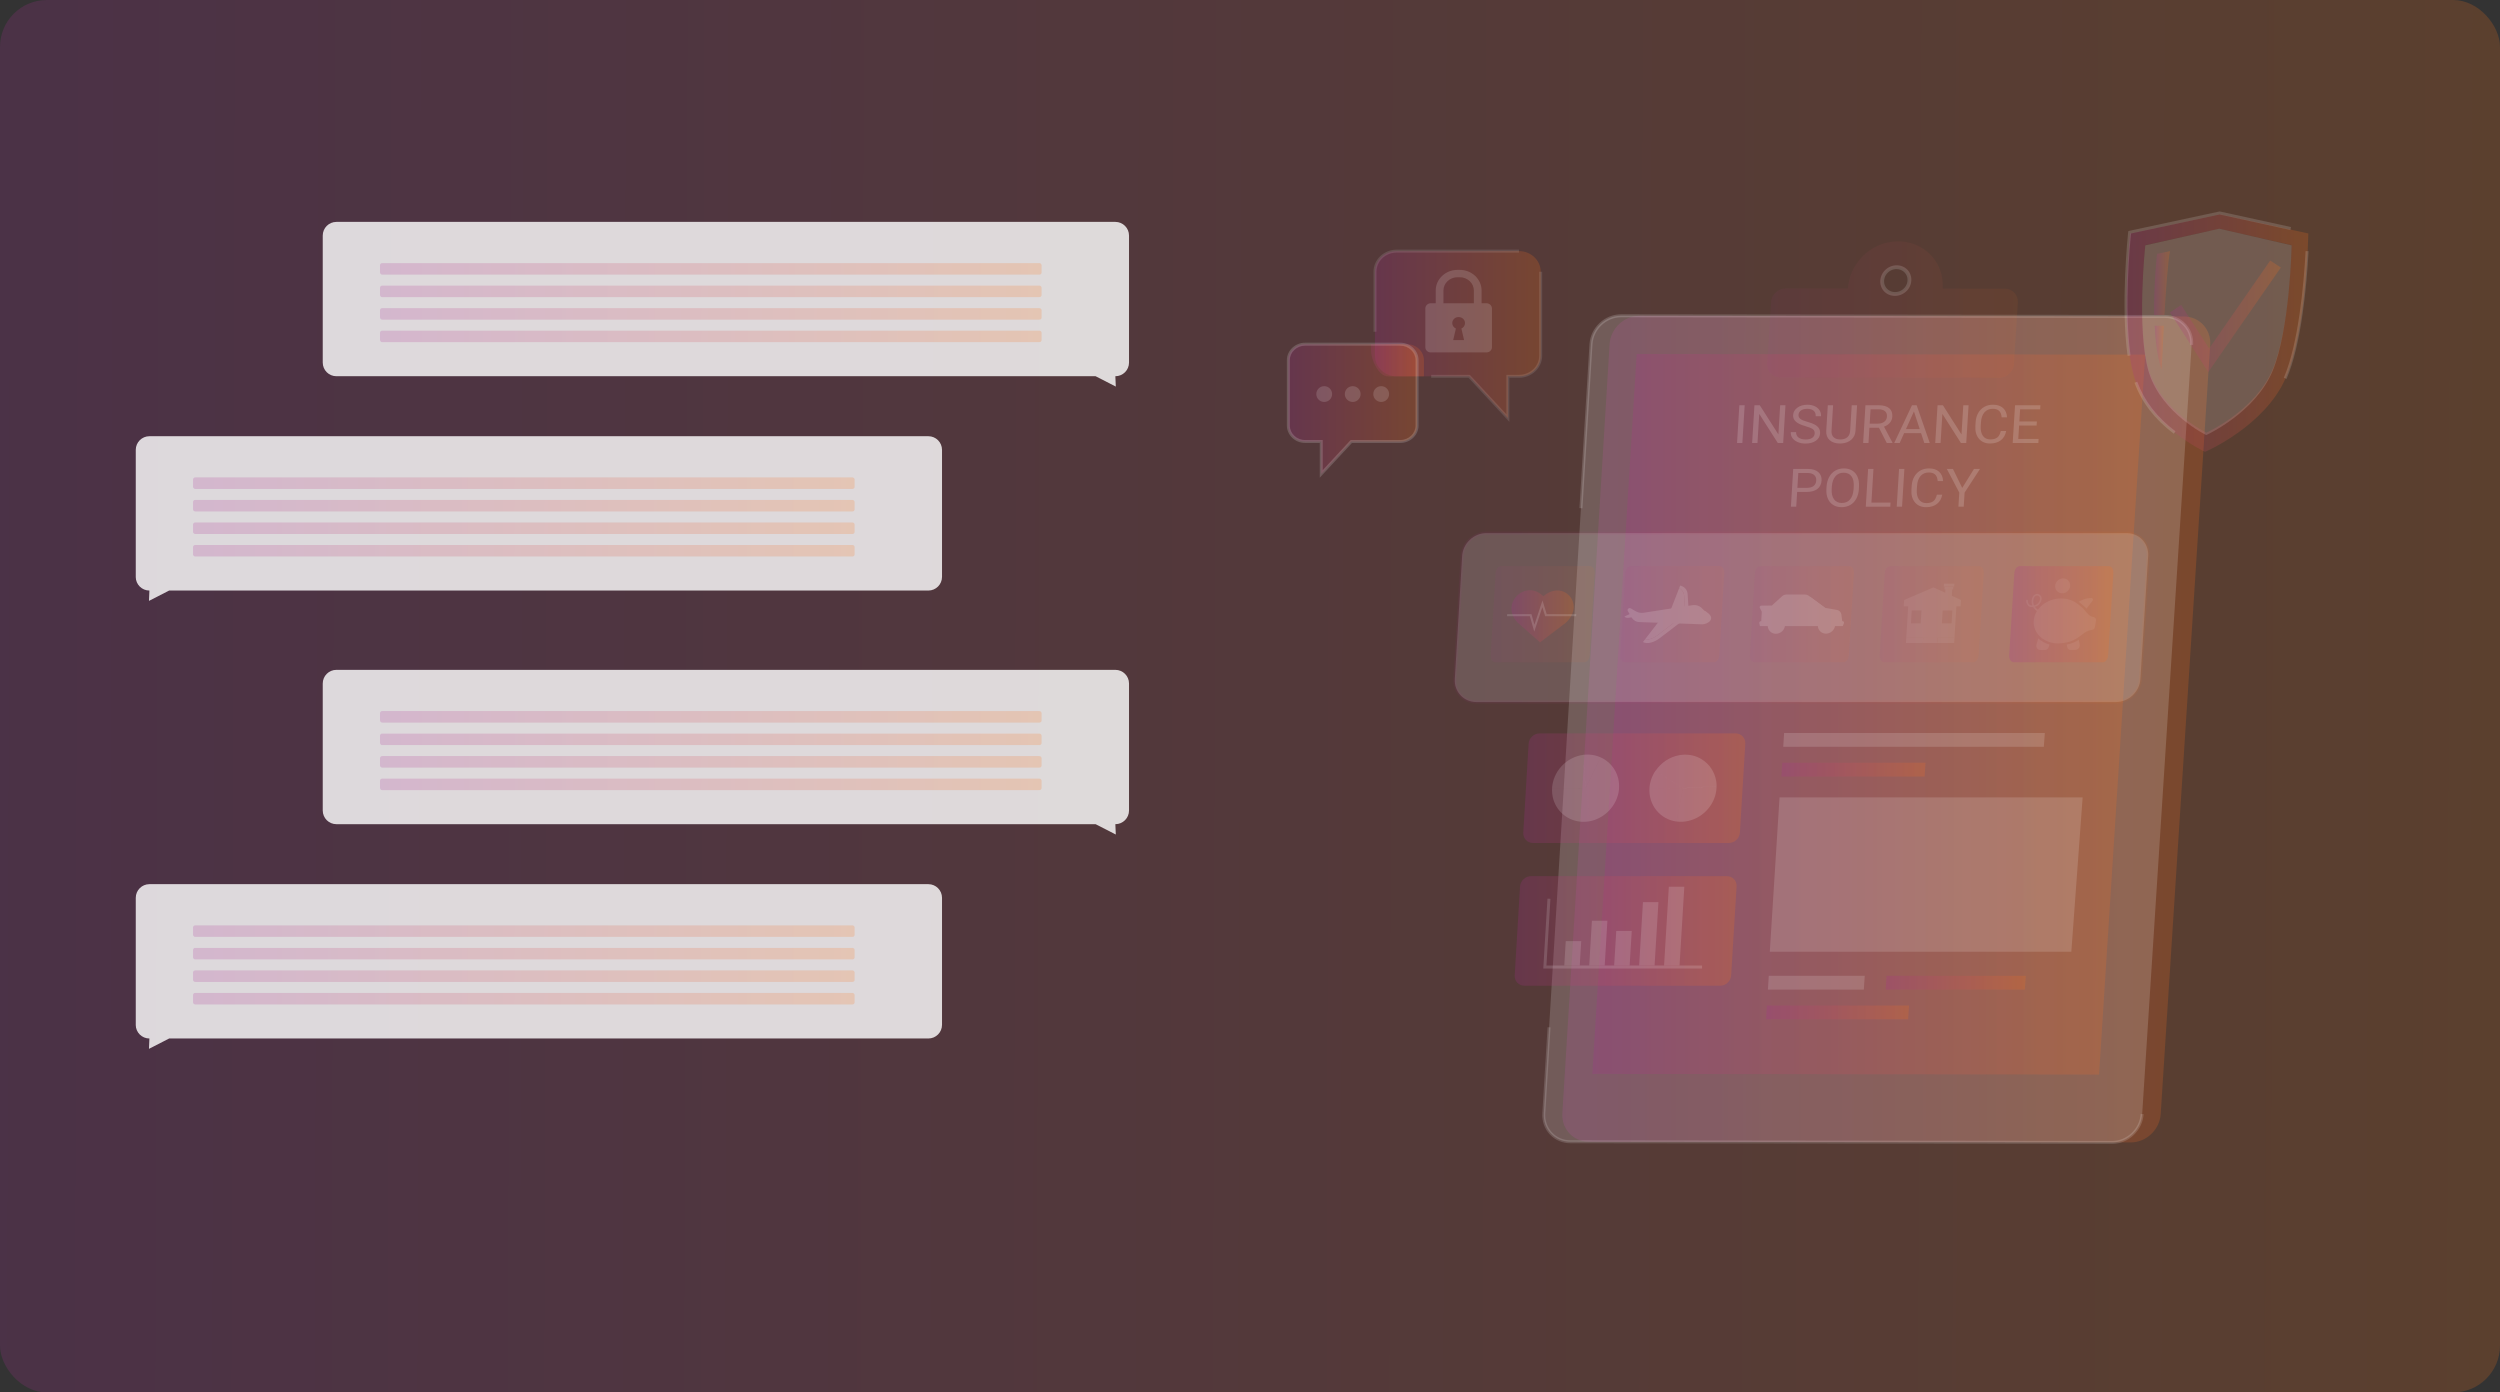 <svg xmlns="http://www.w3.org/2000/svg" xmlns:xlink="http://www.w3.org/1999/xlink" id="Layer_2" data-name="Layer 2" viewBox="0 0 1075.4 598.98"><rect x="0" y="0" width="1075.4" height="598.98" fill="#333333" stroke="none"/><defs><style>      .cls-1 {        opacity: .11;      }      .cls-2 {        fill: url(#linear-gradient);      }      .cls-2, .cls-3, .cls-4, .cls-5, .cls-6, .cls-7, .cls-8, .cls-9, .cls-10, .cls-11, .cls-12, .cls-13, .cls-14, .cls-15, .cls-16, .cls-17, .cls-18, .cls-19 {        fill-opacity: .2;      }      .cls-20 {        fill: url(#linear-gradient-25);      }      .cls-21, .cls-22, .cls-23 {        opacity: .07;      }      .cls-3 {        fill: url(#linear-gradient-3);      }      .cls-24 {        fill: url(#linear-gradient-37);      }      .cls-4 {        fill: url(#linear-gradient-5);      }      .cls-5 {        fill: url(#linear-gradient-11);      }      .cls-25, .cls-26, .cls-27, .cls-28 {        fill: #fff;      }      .cls-29 {        fill: url(#linear-gradient-39);      }      .cls-29, .cls-30, .cls-31, .cls-32, .cls-33, .cls-34 {        opacity: .21;      }      .cls-35, .cls-26 {        opacity: .17;      }      .cls-6 {        fill: url(#linear-gradient-8);      }      .cls-36 {        fill: url(#linear-gradient-26);      }      .cls-7 {        fill: url(#linear-gradient-9);      }      .cls-8 {        fill: url(#linear-gradient-10);      }      .cls-37 {        fill: url(#linear-gradient-35);      }      .cls-9 {        fill: url(#linear-gradient-13);      }      .cls-38 {        fill: url(#linear-gradient-34);      }      .cls-39 {        fill: url(#linear-gradient-22);      }      .cls-40 {        fill: url(#linear-gradient-24);      }      .cls-10 {        fill: url(#linear-gradient-4);      }      .cls-41 {        fill: url(#linear-gradient-33);      }      .cls-42, .cls-27 {        opacity: .15;      }      .cls-31 {        fill: url(#linear-gradient-28);      }      .cls-22 {        fill: url(#linear-gradient-31);      }      .cls-23 {        fill: url(#linear-gradient-30);      }      .cls-11 {        fill: url(#linear-gradient-12);      }      .cls-43 {        fill: url(#linear-gradient-20);      }      .cls-12 {        fill: url(#linear-gradient-14);      }      .cls-32 {        fill: url(#linear-gradient-27);      }      .cls-13 {        fill: url(#linear-gradient-15);      }      .cls-28 {        opacity: .81;      }      .cls-14 {        fill: url(#linear-gradient-7);      }      .cls-15 {        fill: url(#linear-gradient-2);      }      .cls-44 {        fill: url(#linear-gradient-36);      }      .cls-45 {        fill: url(#linear-gradient-21);      }      .cls-16 {        fill: url(#linear-gradient-17);      }      .cls-17 {        fill: url(#linear-gradient-16);      }      .cls-46 {        fill: url(#linear-gradient-32);      }      .cls-47 {        fill: url(#linear-gradient-23);      }      .cls-33 {        fill: url(#linear-gradient-38);      }      .cls-34 {        fill: url(#linear-gradient-29);      }      .cls-18 {        fill: url(#linear-gradient-19);      }      .cls-48 {        fill: url(#linear-gradient-18);      }      .cls-19 {        fill: url(#linear-gradient-6);      }    </style><linearGradient id="linear-gradient" x1="-.67" y1="298.19" x2="1076.08" y2="300.79" gradientUnits="userSpaceOnUse"><stop offset="0" stop-color="#aa2b94"></stop><stop offset="1" stop-color="#fa721a"></stop></linearGradient><linearGradient id="linear-gradient-2" x1="163.47" y1="115.31" x2="448.05" y2="116" xlink:href="#linear-gradient"></linearGradient><linearGradient id="linear-gradient-3" x1="163.47" y1="124.99" x2="448.05" y2="125.68" xlink:href="#linear-gradient"></linearGradient><linearGradient id="linear-gradient-4" x1="163.47" y1="134.68" x2="448.05" y2="135.37" xlink:href="#linear-gradient"></linearGradient><linearGradient id="linear-gradient-5" x1="163.47" y1="144.37" x2="448.05" y2="145.05" xlink:href="#linear-gradient"></linearGradient><linearGradient id="linear-gradient-6" x1="83.03" y1="207.5" x2="367.62" y2="208.19" xlink:href="#linear-gradient"></linearGradient><linearGradient id="linear-gradient-7" x1="83.03" y1="217.18" x2="367.62" y2="217.87" xlink:href="#linear-gradient"></linearGradient><linearGradient id="linear-gradient-8" x1="83.03" y1="226.87" x2="367.62" y2="227.56" xlink:href="#linear-gradient"></linearGradient><linearGradient id="linear-gradient-9" x1="83.03" y1="236.56" x2="367.62" y2="237.25" xlink:href="#linear-gradient"></linearGradient><linearGradient id="linear-gradient-10" x1="163.47" y1="308" x2="448.05" y2="308.69" xlink:href="#linear-gradient"></linearGradient><linearGradient id="linear-gradient-11" x1="163.47" y1="317.69" x2="448.05" y2="318.38" xlink:href="#linear-gradient"></linearGradient><linearGradient id="linear-gradient-12" x1="163.47" y1="327.37" x2="448.05" y2="328.06" xlink:href="#linear-gradient"></linearGradient><linearGradient id="linear-gradient-13" x1="163.47" y1="337.06" x2="448.05" y2="337.75" xlink:href="#linear-gradient"></linearGradient><linearGradient id="linear-gradient-14" x1="83.03" y1="400.19" x2="367.62" y2="400.88" xlink:href="#linear-gradient"></linearGradient><linearGradient id="linear-gradient-15" x1="83.03" y1="409.88" x2="367.62" y2="410.57" xlink:href="#linear-gradient"></linearGradient><linearGradient id="linear-gradient-16" x1="83.03" y1="419.56" x2="367.62" y2="420.25" xlink:href="#linear-gradient"></linearGradient><linearGradient id="linear-gradient-17" x1="83.03" y1="429.25" x2="367.62" y2="429.94" xlink:href="#linear-gradient"></linearGradient><linearGradient id="linear-gradient-18" x1="591.46" y1="143.93" x2="662.74" y2="143.93" xlink:href="#linear-gradient"></linearGradient><linearGradient id="linear-gradient-19" x1="589.79" y1="154.97" x2="612.51" y2="154.97" xlink:href="#linear-gradient"></linearGradient><linearGradient id="linear-gradient-20" x1="554.19" y1="175.96" x2="609.57" y2="175.96" xlink:href="#linear-gradient"></linearGradient><linearGradient id="linear-gradient-21" x1="672.04" y1="313.63" x2="950.78" y2="313.63" xlink:href="#linear-gradient"></linearGradient><linearGradient id="linear-gradient-22" x1="684.96" y1="307.26" x2="922.77" y2="307.26" xlink:href="#linear-gradient"></linearGradient><linearGradient id="linear-gradient-23" x1="760.16" y1="133.17" x2="868.01" y2="133.17" xlink:href="#linear-gradient"></linearGradient><linearGradient id="linear-gradient-24" x1="914.74" y1="143.28" x2="992.94" y2="143.28" xlink:href="#linear-gradient"></linearGradient><linearGradient id="linear-gradient-25" x1="926.86" y1="149.6" x2="930.8" y2="149.6" xlink:href="#linear-gradient"></linearGradient><linearGradient id="linear-gradient-26" x1="926.62" y1="121.78" x2="933.46" y2="121.78" xlink:href="#linear-gradient"></linearGradient><linearGradient id="linear-gradient-27" x1="933.43" y1="136.06" x2="981.14" y2="136.06" xlink:href="#linear-gradient"></linearGradient><linearGradient id="linear-gradient-28" x1="655.26" y1="339.05" x2="750.77" y2="339.05" xlink:href="#linear-gradient"></linearGradient><linearGradient id="linear-gradient-29" x1="651.57" y1="400.46" x2="747.02" y2="400.46" xlink:href="#linear-gradient"></linearGradient><linearGradient id="linear-gradient-30" x1="625.14" y1="265.65" x2="924.72" y2="265.65" xlink:href="#linear-gradient"></linearGradient><linearGradient id="linear-gradient-31" x1="641.21" y1="264.2" x2="685.95" y2="264.2" xlink:href="#linear-gradient"></linearGradient><linearGradient id="linear-gradient-32" x1="650.17" y1="265.1" x2="676.94" y2="265.1" xlink:href="#linear-gradient"></linearGradient><linearGradient id="linear-gradient-33" x1="696.97" y1="264.2" x2="741.74" y2="264.2" xlink:href="#linear-gradient"></linearGradient><linearGradient id="linear-gradient-34" x1="752.72" y1="264.2" x2="797.5" y2="264.2" xlink:href="#linear-gradient"></linearGradient><linearGradient id="linear-gradient-35" x1="808.53" y1="264.19" x2="853.34" y2="264.19" xlink:href="#linear-gradient"></linearGradient><linearGradient id="linear-gradient-36" x1="864.26" y1="264.19" x2="909.09" y2="264.19" xlink:href="#linear-gradient"></linearGradient><linearGradient id="linear-gradient-37" x1="766.28" y1="331.06" x2="828.28" y2="331.06" xlink:href="#linear-gradient"></linearGradient><linearGradient id="linear-gradient-38" x1="759.68" y1="435.49" x2="821.19" y2="435.49" xlink:href="#linear-gradient"></linearGradient><linearGradient id="linear-gradient-39" x1="811.12" y1="422.71" x2="871.43" y2="422.71" xlink:href="#linear-gradient"></linearGradient></defs><g id="Layer_1-2" data-name="Layer 1"><rect class="cls-2" y="0" width="1075.4" height="598.98" rx="20.16" ry="20.16"></rect><path class="cls-28" d="M485.66,155.96c0,3.25-2.63,5.88-5.88,5.88l.19,4.45-8.68-4.45H144.71c-3.25,0-5.88-2.63-5.88-5.88v-54.63c0-3.25,2.63-5.88,5.88-5.88h335.07c3.25,0,5.88,2.63,5.88,5.88v54.63Z"></path><rect class="cls-15" x="163.47" y="113.18" width="284.58" height="4.95" rx=".9" ry=".9"></rect><rect class="cls-3" x="163.47" y="122.86" width="284.58" height="4.95" rx=".9" ry=".9"></rect><rect class="cls-10" x="163.47" y="132.55" width="284.58" height="4.95" rx=".9" ry=".9"></rect><rect class="cls-4" x="163.47" y="142.23" width="284.58" height="4.95" rx=".9" ry=".9"></rect><path class="cls-28" d="M58.39,248.15c0,3.25,2.63,5.88,5.88,5.88l-.19,4.45,8.68-4.45h326.58c3.25,0,5.88-2.63,5.88-5.88v-54.63c0-3.25-2.63-5.88-5.88-5.88H64.28c-3.25,0-5.88,2.63-5.88,5.88v54.63Z"></path><rect class="cls-19" x="83.04" y="205.37" width="284.58" height="4.95" rx=".9" ry=".9"></rect><rect class="cls-14" x="83.04" y="215.05" width="284.58" height="4.95" rx=".9" ry=".9"></rect><rect class="cls-6" x="83.04" y="224.74" width="284.58" height="4.95" rx=".9" ry=".9"></rect><rect class="cls-7" x="83.04" y="234.43" width="284.58" height="4.95" rx=".9" ry=".9"></rect><path class="cls-28" d="M485.66,348.65c0,3.25-2.63,5.88-5.88,5.88l.19,4.45-8.68-4.45H144.71c-3.25,0-5.88-2.63-5.88-5.88v-54.63c0-3.25,2.63-5.88,5.88-5.88h335.07c3.25,0,5.88,2.63,5.88,5.88v54.63Z"></path><rect class="cls-8" x="163.47" y="305.87" width="284.58" height="4.95" rx=".9" ry=".9"></rect><rect class="cls-5" x="163.47" y="315.56" width="284.58" height="4.95" rx=".9" ry=".9"></rect><rect class="cls-11" x="163.47" y="325.24" width="284.58" height="4.95" rx=".9" ry=".9"></rect><rect class="cls-9" x="163.47" y="334.93" width="284.58" height="4.95" rx=".9" ry=".9"></rect><path class="cls-28" d="M58.39,440.84c0,3.25,2.63,5.88,5.88,5.88l-.19,4.45,8.68-4.45h326.58c3.25,0,5.88-2.63,5.88-5.88v-54.63c0-3.25-2.63-5.88-5.88-5.88H64.28c-3.25,0-5.88,2.63-5.88,5.88v54.63Z"></path><rect class="cls-12" x="83.04" y="398.06" width="284.58" height="4.95" rx=".9" ry=".9"></rect><rect class="cls-13" x="83.04" y="407.75" width="284.58" height="4.95" rx=".9" ry=".9"></rect><rect class="cls-17" x="83.04" y="417.43" width="284.58" height="4.95" rx=".9" ry=".9"></rect><rect class="cls-16" x="83.04" y="427.12" width="284.58" height="4.95" rx=".9" ry=".9"></rect><g><g><g><g class="cls-30"><path class="cls-48" d="M591.46,116.89v36.13c0,4.9,4.18,8.87,9.34,8.87h31.19l16.65,17.95v-17.95h4.77c5.16,0,9.34-3.97,9.34-8.87v-36.13c0-4.9-4.18-8.87-9.34-8.87h-52.6c-5.16,0-9.34,3.97-9.34,8.87Z"></path></g><path class="cls-18" d="M612.51,154.95v6.95h-15.46c-4.01,0-7.26-7.09-7.26-10.89v-2.94h15.46c4.01,0,7.26,3.08,7.26,6.89Z"></path><g class="cls-30"><path class="cls-43" d="M609.57,154.95v28.08c0,3.8-3.24,6.89-7.25,6.89h-21.04l-9.2,9.92-3.74,4.03v-13.95h-6.91c-4.01,0-7.25-3.08-7.25-6.89v-28.08c0-3.8,3.24-6.89,7.25-6.89h40.88c4.01,0,7.25,3.08,7.25,6.89Z"></path></g><g class="cls-42"><path class="cls-25" d="M573.02,169.51c0,1.88-1.52,3.4-3.4,3.4s-3.4-1.52-3.4-3.4,1.52-3.4,3.4-3.4,3.4,1.52,3.4,3.4Z"></path><path class="cls-25" d="M585.28,169.51c0,1.88-1.52,3.4-3.4,3.4s-3.4-1.52-3.4-3.4,1.52-3.4,3.4-3.4,3.4,1.52,3.4,3.4Z"></path><path class="cls-25" d="M597.54,169.51c0,1.88-1.52,3.4-3.4,3.4s-3.4-1.52-3.4-3.4,1.52-3.4,3.4-3.4,3.4,1.52,3.4,3.4Z"></path></g><g class="cls-42"><path class="cls-25" d="M639.41,130.45h-2.09v-5.46c0-4.9-4.2-8.9-9.37-8.9h-1.01c-5.17,0-9.36,4-9.36,8.9v5.46h-2.11c-1.3,0-2.35,1.01-2.35,2.25v16.66c0,1.24,1.05,2.24,2.35,2.24h23.94c1.31,0,2.37-1,2.37-2.24v-16.66c0-1.24-1.06-2.25-2.37-2.25ZM629.79,146.29h-4.69l1.17-4.96c-.93-.42-1.57-1.31-1.57-2.35,0-1.44,1.23-2.6,2.74-2.6s2.75,1.16,2.75,2.6c0,1.04-.63,1.94-1.56,2.34l1.16,4.97ZM633.99,130.45h-13.08v-5.46c0-3.17,2.71-5.73,6.04-5.73h1.01c3.32,0,6.04,2.57,6.04,5.73v5.46Z"></path></g></g><g class="cls-1"><g><path class="cls-25" d="M592.1,142.69h-1.28v-25.8c0-5.24,4.48-9.51,9.98-9.51h52.6v1.28h-52.6c-4.8,0-8.7,3.69-8.7,8.23v25.8Z"></path><path class="cls-25" d="M649.27,181.47l-17.57-18.95h-16.05v-1.28h16.61l15.73,16.97v-16.97h5.41c4.8,0,8.7-3.69,8.7-8.23v-36.12h1.28v36.12c0,5.24-4.48,9.51-9.98,9.51h-4.13v18.95Z"></path></g></g><path class="cls-26" d="M567.71,205.49v-14.94h-6.27c-4.35,0-7.89-3.38-7.89-7.53v-28.08c0-4.15,3.54-7.53,7.89-7.53h40.88c4.35,0,7.89,3.38,7.89,7.53v28.08c0,4.15-3.54,7.53-7.89,7.53h-20.76l-13.86,14.94ZM561.44,148.7c-3.64,0-6.61,2.8-6.61,6.25v28.08c0,3.45,2.97,6.25,6.61,6.25h7.54v12.96l12.02-12.96h21.31c3.64,0,6.61-2.8,6.61-6.25v-28.08c0-3.45-2.97-6.25-6.61-6.25h-40.88Z"></path></g><g><g class="cls-30"><path class="cls-45" d="M916.5,491.43l-233.03-.29c-6.71,0-11.82-5.48-11.41-12.23l20.32-330.88c.41-6.75,6.22-12.21,12.96-12.2l233.99.29c6.74,0,11.85,5.48,11.42,12.23l-21.3,330.88c-.43,6.75-6.23,12.21-12.94,12.2Z"></path></g><g class="cls-35"><path class="cls-25" d="M908.53,491.43l-233.03-.29c-6.71,0-11.82-5.48-11.41-12.23l20.29-330.88c.41-6.75,6.22-12.21,12.96-12.2l233.99.29c6.74,0,11.85,5.48,11.42,12.23l-21.27,330.88c-.43,6.75-6.23,12.21-12.94,12.2Z"></path></g><g class="cls-30"><polygon class="cls-39" points="902.93 462.24 684.96 461.96 704.02 152.28 922.77 152.55 902.93 462.24"></polygon></g><g><path class="cls-26" d="M680.69,218.65l-1.28-.08,4.33-70.58c.43-7.06,6.52-12.8,13.58-12.8h.02l233.99.29c3.43,0,6.58,1.35,8.86,3.78,2.29,2.44,3.42,5.68,3.2,9.13l-1.28-.08c.2-3.09-.82-5.99-2.86-8.17-2.03-2.17-4.85-3.37-7.92-3.37l-233.99-.29h-.01c-6.39,0-11.91,5.2-12.3,11.6l-4.33,70.58Z"></path><path class="cls-27" d="M908.54,492.07h-.02l-233.03-.29c-3.41,0-6.54-1.34-8.82-3.76-2.29-2.44-3.44-5.69-3.23-9.15l2.26-37,1.28.08-2.26,37c-.19,3.1.83,6.01,2.89,8.19,2.03,2.16,4.83,3.35,7.88,3.36l233.03.29h.01c6.37,0,11.88-5.2,12.29-11.6l1.28.08c-.45,7.06-6.54,12.8-13.57,12.8Z"></path></g><g><g class="cls-21"><path class="cls-47" d="M835.64,124.13v-.2c.8-12.43-10.04-22.25-23.31-19.68-9.59,1.85-16.79,10.27-17.39,19.79v.05s-26.7-.03-26.7-.03c-3.34,0-6.21,2.66-6.41,5.95l-1.65,26.43c-.2,3.29,2.33,5.96,5.67,5.96l94.06.12c3.33,0,6.21-2.66,6.42-5.95l1.68-26.43c.21-3.29-2.33-5.96-5.66-5.96l-26.7-.03ZM816.5,126.31c-4.33.94-7.83-2.72-6.63-6.92.61-2.12,2.45-3.84,4.63-4.31,4.33-.94,7.83,2.74,6.63,6.94-.61,2.12-2.45,3.82-4.63,4.29Z"></path></g><path class="cls-27" d="M815.1,127.28c-1.79,0-3.46-.69-4.66-1.97-1.49-1.6-2-3.88-1.36-6.1.7-2.45,2.78-4.39,5.29-4.93,2.34-.51,4.65.17,6.18,1.81,1.49,1.6,2.01,3.89,1.37,6.12-.7,2.44-2.78,4.37-5.29,4.91h0c-.51.11-1.02.16-1.52.16ZM815.79,115.75c-.38,0-.77.04-1.16.13-1.86.4-3.45,1.89-3.97,3.69-.48,1.7-.11,3.37,1.02,4.58,1.16,1.24,2.91,1.75,4.69,1.36h0c1.85-.4,3.45-1.88,3.96-3.67.49-1.7.12-3.38-1.02-4.6-.9-.97-2.17-1.49-3.52-1.49Z"></path></g></g><g class="cls-35"><path class="cls-25" d="M749.5,190.55h-2.29l.99-16.23h2.29l-.99,16.23Z"></path><path class="cls-25" d="M767.04,190.55h-2.3l-7.98-12.51-.76,12.51h-2.3l.99-16.23h2.3l8,12.56.77-12.56h2.28l-.99,16.23Z"></path><path class="cls-25" d="M776.67,183.32c-1.93-.53-3.32-1.18-4.17-1.95-.85-.77-1.24-1.72-1.17-2.85.08-1.28.69-2.34,1.84-3.17,1.15-.84,2.59-1.25,4.34-1.25,1.19,0,2.24.22,3.15.65.91.43,1.6,1.03,2.06,1.78.47.76.67,1.59.62,2.49h-2.3c.06-.98-.23-1.76-.86-2.32-.63-.56-1.56-.84-2.78-.84-1.13,0-2.03.23-2.69.7-.66.47-1.02,1.11-1.07,1.94-.04.66.23,1.22.8,1.68.57.46,1.57.88,2.99,1.26,1.42.38,2.52.8,3.31,1.26.79.46,1.36.99,1.72,1.6.36.61.51,1.33.46,2.15-.08,1.32-.69,2.37-1.84,3.16-1.15.79-2.64,1.19-4.48,1.19-1.19,0-2.29-.21-3.3-.64-1.01-.43-1.77-1.01-2.29-1.76-.52-.74-.74-1.59-.69-2.53h2.3c-.06.98.28,1.76,1.02,2.32.74.57,1.76.85,3.06.85,1.21,0,2.15-.23,2.82-.69s1.03-1.09,1.08-1.88c.05-.8-.21-1.41-.78-1.85-.57-.43-1.63-.86-3.17-1.29Z"></path><path class="cls-25" d="M798.84,174.32l-.68,11.04c-.1,1.53-.69,2.78-1.78,3.76-1.08.97-2.5,1.52-4.26,1.64l-.61.02c-1.9,0-3.39-.48-4.46-1.44-1.07-.96-1.56-2.28-1.48-3.96l.68-11.06h2.27l-.67,10.99c-.07,1.17.22,2.09.87,2.74.65.65,1.62.98,2.9.98s2.31-.32,3.04-.97c.73-.65,1.13-1.56,1.2-2.73l.68-11h2.3Z"></path><path class="cls-25" d="M808.23,183.99h-4.08l-.4,6.57h-2.3l1-16.23h5.75c1.96,0,3.44.42,4.44,1.25,1,.83,1.46,2.04,1.36,3.63-.06,1.01-.41,1.89-1.04,2.64-.63.75-1.48,1.31-2.54,1.68l3.66,6.89v.13h-2.47l-3.37-6.57ZM804.26,182.24h3.52c1.14,0,2.06-.28,2.77-.83.71-.55,1.09-1.29,1.14-2.21.06-1.01-.21-1.78-.82-2.31-.61-.54-1.52-.81-2.72-.82h-3.51l-.38,6.17Z"></path><path class="cls-25" d="M826.36,186.31h-7.28l-1.9,4.25h-2.36l7.64-16.23h2.01l5.64,16.23h-2.35l-1.4-4.25ZM819.88,184.56h5.91l-2.49-7.59-3.42,7.59Z"></path><path class="cls-25" d="M845.8,190.55h-2.3l-7.97-12.51-.77,12.51h-2.3l1-16.23h2.3l7.99,12.56.78-12.56h2.28l-1.01,16.23Z"></path><path class="cls-25" d="M862.97,185.4c-.32,1.72-1.08,3.04-2.28,3.97-1.2.93-2.75,1.4-4.64,1.4-2.05,0-3.66-.69-4.81-2.06-1.15-1.38-1.66-3.21-1.51-5.52l.1-1.56c.09-1.51.46-2.84,1.11-3.98.65-1.14,1.52-2.02,2.62-2.64,1.1-.61,2.34-.92,3.73-.92,1.85,0,3.3.48,4.35,1.44,1.05.96,1.62,2.3,1.7,4h-2.3c-.12-1.3-.49-2.24-1.12-2.82-.63-.58-1.54-.87-2.73-.87-1.46,0-2.64.51-3.54,1.52-.89,1.01-1.4,2.45-1.52,4.32l-.1,1.57c-.11,1.76.2,3.17.92,4.21.72,1.04,1.79,1.56,3.21,1.56,1.27,0,2.27-.27,2.98-.81.71-.54,1.22-1.48,1.53-2.82h2.3Z"></path><path class="cls-25" d="M876.07,183.05h-7.53l-.36,5.75h8.75l-.11,1.75h-11.04l1.01-16.23h10.92l-.11,1.75h-8.63l-.33,5.23h7.53l-.11,1.75Z"></path><path class="cls-25" d="M773.06,211.6l-.39,6.36h-2.29l.99-16.23h6.41c1.9,0,3.36.45,4.39,1.36,1.02.91,1.49,2.11,1.4,3.6-.1,1.58-.7,2.79-1.8,3.64-1.11.85-2.64,1.28-4.61,1.28h-4.09ZM773.16,209.85h4.12c1.22,0,2.18-.27,2.87-.81.69-.54,1.06-1.32,1.12-2.34.06-.97-.22-1.74-.84-2.32-.62-.58-1.49-.88-2.63-.9h-4.25l-.39,6.38Z"></path><path class="cls-25" d="M799.62,210.36c-.1,1.59-.47,2.98-1.12,4.16-.65,1.19-1.51,2.09-2.6,2.71-1.09.62-2.33.94-3.73.94s-2.56-.31-3.58-.94c-1.02-.63-1.79-1.52-2.3-2.69-.51-1.16-.73-2.51-.65-4.04l.07-1.17c.1-1.56.47-2.94,1.12-4.14.65-1.2,1.53-2.11,2.63-2.75,1.1-.64,2.34-.95,3.7-.95s2.6.31,3.62.94c1.02.63,1.78,1.54,2.28,2.73.5,1.19.7,2.58.6,4.16l-.06,1.03ZM797.4,209.31c.12-1.92-.2-3.4-.97-4.43-.76-1.03-1.89-1.54-3.38-1.54s-2.62.51-3.51,1.54c-.89,1.03-1.41,2.46-1.55,4.29l-.07,1.19c-.11,1.87.21,3.33.99,4.4.77,1.07,1.9,1.6,3.37,1.6s2.66-.5,3.53-1.51c.87-1.01,1.38-2.45,1.52-4.33l.07-1.2Z"></path><path class="cls-25" d="M805,216.2h8.23l-.11,1.75h-10.53l1-16.23h2.3l-.89,14.48Z"></path><path class="cls-25" d="M818.19,217.95h-2.29l1-16.23h2.29l-1,16.23Z"></path><path class="cls-25" d="M835.47,212.8c-.32,1.72-1.08,3.04-2.28,3.97-1.2.93-2.75,1.4-4.64,1.4-2.05,0-3.65-.69-4.81-2.06-1.15-1.37-1.66-3.21-1.51-5.52l.1-1.56c.09-1.51.46-2.84,1.11-3.98.65-1.14,1.52-2.02,2.61-2.64,1.1-.61,2.34-.92,3.73-.92,1.85,0,3.3.48,4.35,1.44s1.62,2.3,1.7,4h-2.3c-.12-1.3-.49-2.24-1.12-2.82-.63-.58-1.54-.87-2.73-.87-1.46,0-2.64.51-3.54,1.52-.89,1.01-1.4,2.45-1.51,4.32l-.1,1.57c-.11,1.76.2,3.17.92,4.21.72,1.04,1.79,1.56,3.21,1.56,1.27,0,2.27-.27,2.98-.81.71-.54,1.22-1.48,1.53-2.82h2.3Z"></path><path class="cls-25" d="M844.08,209.87l5.04-8.15h2.6l-6.62,10.18-.38,6.05h-2.29l.38-6.05-5.36-10.18h2.63l4,8.15Z"></path></g><g><g><g class="cls-30"><path class="cls-40" d="M992.94,100.43l-37.93-8.24-38.71,8.24s-4.53,41.31,1.86,62.15c6.38,20.8,30.39,31.79,30.39,31.79,0,0,25.67-10.99,34.67-31.79,9.02-20.84,9.72-62.15,9.72-62.15ZM977.65,158.81c-7.45,17.86-28.55,27.3-28.55,27.3,0,0-19.7-9.44-24.89-27.3-5.2-17.89-1.38-53.37-1.38-53.37l31.82-7.08,31.13,7.08s-.67,35.47-8.13,53.37Z"></path></g><path class="cls-27" d="M935.06,186.57c-8.16-6.16-13.84-13.53-16.88-21.93l1.2-.44c2.96,8.16,8.49,15.34,16.45,21.34l-.77,1.02Z"></path><g class="cls-42"><path class="cls-25" d="M977.6,159.53c-7.46,18.07-28.57,27.62-28.57,27.62,0,0-18.87-9.15-24.52-26.49-.12-.38-.24-.76-.35-1.14-5.18-18.1-1.34-53.99-1.34-53.99l28.1-6.32,3.72-.84,31.13,7.16s-.69,35.89-8.17,53.99Z"></path></g><g class="cls-30"><path class="cls-20" d="M930.8,140.12c-.43,7.85-.77,15.03-.94,18.95-.15-.4-.28-.81-.41-1.22-1.52-4.91-2.28-11.24-2.59-17.73h3.94Z"></path></g><g class="cls-30"><path class="cls-36" d="M931.05,135.54h-4.41c-.18-13.62,1.22-26.33,1.22-26.33l5.6-1.18c-.86,4.05-1.72,15.86-2.41,27.51Z"></path></g><g><path class="cls-27" d="M983.58,163.01l-1.18-.5c6.41-14.96,8.63-40.57,9.38-54.51l1.28.07c-.75,14.02-2.99,39.81-9.48,54.94Z"></path><path class="cls-27" d="M915.21,153.09c-3.11-21.98.2-52.85.23-53.16l.05-.46.46-.18,38.86-8.34.14.03,30.56,6.69-.27,1.25-30.43-6.66-38.14,8.18c-.4,3.93-3.08,32.07-.2,52.46l-1.27.18Z"></path></g></g><polygon class="cls-32" points="949.91 160.06 933.43 134.42 938.24 131.17 950.28 149.92 976.56 112.07 981.14 115.07 949.91 160.06"></polygon></g><g><g><path class="cls-31" d="M748.43,358.15l2.33-38.2c.15-2.47-1.72-4.47-4.19-4.47h-84.29c-2.46,0-4.58,2-4.73,4.47l-2.29,38.2c-.15,2.47,1.73,4.47,4.19,4.47h84.24c2.46,0,4.58-2,4.73-4.47Z"></path><g><g><g class="cls-42"><path class="cls-25" d="M682.03,339.05l-1.02-14.33c-3.42.45-6.76,2.11-9.34,4.92-2.51,2.74-3.85,6.1-4.04,9.45l14.4-.03Z"></path></g><g class="cls-42"><path class="cls-25" d="M682.28,353.47c.37-.03.74-.07,1.1-.13.24-.03.47-.08.7-.12l-2.03-14.16h-.01s-14.4.03-14.4.03c0,0,0,.02,0,.03,0,.04,0,.08,0,.12,0,.12,0,.24-.01.36,0,.02,0,.05,0,.07,0,.16,0,.33,0,.49,0,.37.03.74.06,1.1.01.12.02.24.04.36.01.12.03.24.05.36.03.24.08.47.12.7.02.12.05.23.07.35,1.25,5.52,5.79,9.64,11.43,10.37.11.01.23.03.35.04.24.02.48.04.72.05.12,0,.24.01.36.01.12,0,.24,0,.37,0,.37,0,.73-.01,1.1-.04Z"></path></g><path class="cls-27" d="M684.08,353.21s.1-.02.14-.03c.07-.01.13-.03.19-.04.04,0,.07-.02.11-.02.08-.02.15-.04.23-.06.08-.02.15-.04.23-.06.07-.02.13-.03.2-.05.12-.03.23-.07.35-.11.12-.04.23-.07.34-.11.14-.05.28-.09.41-.15,0,0,0,0,0,0,3.86-1.43,7.03-4.4,8.77-8.08,0,0,0-.01,0-.01.12-.26.24-.53.35-.8.06-.13.11-.27.16-.41.08-.22.16-.45.23-.68.04-.11.07-.23.1-.34.03-.12.07-.23.1-.35.03-.12.06-.23.09-.35.03-.12.05-.24.08-.35.03-.12.05-.24.07-.36.02-.12.04-.23.06-.36.03-.18.05-.36.08-.54,0-.06.01-.12.02-.18,0-.02,0-.04,0-.06,0-.05.01-.1.02-.15,0-.05.01-.1.01-.15.01-.12.02-.24.03-.37,0-.02,0-.04,0-.07,0-.06,0-.13,0-.19,0-.16.01-.32.01-.47,0-.12,0-.25,0-.37,0-.37-.03-.74-.06-1.1-.02-.24-.05-.48-.08-.72-.03-.24-.08-.47-.12-.7-.02-.12-.05-.23-.07-.35-.03-.14-.07-.29-.1-.43-1.04-3.99-3.82-7.19-7.46-8.84l-6.53,13.22v.02s2.03,14.16,2.03,14.16Z"></path><g class="cls-42"><path class="cls-25" d="M682.03,339.05v-.03s6.54-13.22,6.54-13.22h0c-.7-.32-1.42-.57-2.16-.76-.11-.03-.21-.05-.32-.08-.12-.03-.24-.06-.35-.08s-.24-.05-.36-.07c-.04,0-.07-.01-.11-.02l-.14-.02c-.1-.02-.19-.03-.29-.04-.14-.02-.29-.04-.43-.05-.11-.01-.21-.02-.32-.03-.29-.02-.59-.04-.88-.05-.07,0-.15,0-.22,0-.08,0-.17,0-.26,0-.03,0-.06,0-.09,0-.08,0-.17,0-.25,0-.05,0-.11,0-.17,0h-.06c-.13.01-.26.02-.38.03h-.02c-.13.01-.25.02-.38.04-.03,0-.06,0-.09,0-.01,0-.03,0-.04,0-.01,0-.03,0-.04,0-.05,0-.11,0-.16.02h-.03s-.03,0-.04,0l1.02,14.33Z"></path></g></g><g><path class="cls-27" d="M723.95,339.07l-14.41-.08c-.23,3.43.76,6.88,3.04,9.65,2.22,2.7,5.29,4.3,8.57,4.74l2.8-14.31Z"></path><g class="cls-42"><path class="cls-25" d="M738.29,339.93c.05-.37.08-.74.09-1.11.01-.24.02-.47.01-.7l-14.44.93h0s-2.8,14.32-2.8,14.32c0,0,.02,0,.03,0,.04,0,.08.01.12.02.12.02.24.03.35.04.02,0,.05,0,.07,0,.16.02.32.03.49.04.37.02.73.03,1.1.02.12,0,.24,0,.37-.01.12,0,.24,0,.36-.02.24-.02.48-.04.72-.07.12-.01.24-.03.36-.05,5.72-.82,10.7-5.01,12.53-10.56.04-.11.07-.23.11-.35.07-.23.14-.47.19-.71.03-.12.06-.24.08-.36.03-.12.05-.24.08-.36.07-.36.13-.73.18-1.1Z"></path></g><g class="cls-42"><path class="cls-25" d="M738.4,338.12s0-.1,0-.14c0-.07,0-.13,0-.19,0-.04,0-.07,0-.11,0-.08,0-.15-.01-.23,0-.08,0-.15-.01-.23,0-.07,0-.13-.01-.2-.01-.12-.02-.23-.04-.35-.01-.12-.03-.23-.04-.35-.02-.14-.04-.28-.06-.42,0,0,0,0,0,0-.66-3.94-2.98-7.32-6.28-9.33,0,0-.01,0-.01,0-.24-.14-.48-.28-.72-.41-.12-.07-.25-.13-.37-.19-.21-.1-.42-.2-.63-.29-.11-.04-.21-.09-.32-.13-.11-.04-.22-.08-.33-.12-.11-.04-.22-.08-.33-.11-.11-.04-.22-.07-.33-.11-.11-.03-.23-.07-.34-.1-.11-.03-.22-.06-.34-.09-.17-.04-.35-.08-.52-.12-.06-.01-.11-.02-.17-.04-.02,0-.04,0-.06,0-.05-.01-.1-.02-.15-.03-.05-.01-.1-.02-.15-.03-.12-.02-.24-.04-.36-.05-.02,0-.04,0-.06,0-.06,0-.13-.02-.19-.02-.16-.02-.31-.04-.47-.05-.12-.01-.25-.02-.37-.03-.37-.02-.73-.03-1.1-.02-.25,0-.49.01-.73.03-.24.02-.48.04-.72.07-.12.01-.24.03-.36.05-.15.02-.3.04-.45.07-4.16.73-7.88,3.24-10.24,6.74l11.82,7.5h.02s14.44-.93,14.44-.93Z"></path></g><g class="cls-42"><path class="cls-25" d="M723.95,339.07l-.02-.02-11.82-7.5h-.01c-.45.66-.84,1.36-1.17,2.08-.05.1-.1.21-.14.31-.05.11-.1.23-.15.34s-.09.23-.14.35c-.01.03-.03.07-.04.1-.02.05-.03.09-.05.14-.04.09-.07.19-.1.28-.05.14-.09.28-.14.42-.03.1-.06.21-.09.31-.08.29-.16.58-.22.88-.02.07-.03.15-.05.22-.02.08-.03.17-.05.26,0,.03,0,.06-.02.09-.02.08-.03.17-.04.25,0,.05-.02.11-.03.17v.06c-.03.13-.04.26-.06.38v.02c-.02.13-.03.25-.04.38,0,.03,0,.06,0,.09,0,.01,0,.03,0,.04,0,.01,0,.03,0,.04,0,.05-.01.11-.01.16v.03s0,.03,0,.04l14.41.08Z"></path></g></g></g></g><g><path class="cls-34" d="M744.68,419.56l2.33-38.2c.15-2.47-1.72-4.47-4.19-4.47h-84.23c-2.46,0-4.58,2-4.73,4.47l-2.29,38.2c-.15,2.47,1.73,4.47,4.19,4.47h84.18c2.46,0,4.58-2,4.73-4.47Z"></path><g><polygon class="cls-27" points="732.16 416.61 663.86 416.61 665.66 386.55 666.94 386.63 665.22 415.33 732.16 415.33 732.16 416.61"></polygon><g><polygon class="cls-27" points="679.55 415.29 672.89 415.29 673.52 404.84 680.18 404.84 679.55 415.29"></polygon><g class="cls-42"><polygon class="cls-25" points="690.28 415.29 683.62 415.29 684.78 396.05 691.44 396.05 690.28 415.29"></polygon></g><g class="cls-42"><polygon class="cls-25" points="701.01 415.29 694.35 415.29 695.25 400.46 701.91 400.46 701.01 415.29"></polygon></g><g class="cls-42"><polygon class="cls-25" points="711.74 415.29 705.09 415.29 706.73 388.07 713.39 388.07 711.74 415.29"></polygon></g><g class="cls-42"><polygon class="cls-25" points="722.47 415.29 715.82 415.29 717.87 381.43 724.53 381.43 722.47 415.29"></polygon></g></g></g></g></g><g><g class="cls-42"><path class="cls-25" d="M910.25,301.99h-275.18c-5.44,0-9.59-4.42-9.27-9.88l3.15-52.91c.32-5.46,5-9.88,10.45-9.88h275.41c5.45,0,9.59,4.42,9.24,9.88l-3.33,52.91c-.34,5.46-5.03,9.88-10.48,9.88Z"></path></g><path class="cls-23" d="M910.25,302.63h-275.18c-2.8,0-5.38-1.09-7.25-3.08-1.88-2-2.83-4.65-2.66-7.48l3.15-52.91c.34-5.78,5.32-10.48,11.09-10.48h275.41c2.81,0,5.38,1.09,7.25,3.08,1.88,2,2.81,4.65,2.63,7.48l-3.33,52.91c-.36,5.78-5.35,10.48-11.12,10.48ZM639.4,229.96c-5.11,0-9.51,4.16-9.81,9.28l-3.15,52.91c-.15,2.47.67,4.79,2.31,6.52,1.63,1.73,3.87,2.68,6.32,2.68h275.18c5.1,0,9.52-4.16,9.84-9.28l3.33-52.91c.15-2.47-.66-4.78-2.29-6.52-1.62-1.73-3.86-2.68-6.31-2.68h-275.41Z"></path></g><g><g><path class="cls-22" d="M681.44,284.89l-38.24-.02c-1.2,0-2.08-1.34-1.98-2.99l2.14-35.38c.1-1.65,1.15-2.99,2.35-2.99l38.26.02c1.2,0,2.08,1.34,1.98,2.99l-2.15,35.38c-.1,1.65-1.15,2.99-2.35,2.99Z"></path><g><g class="cls-30"><path class="cls-46" d="M662.44,276.32l-9.84-8.73c-3.86-4.26-2.62-8.96.15-11.53,2.7-2.51,7.29-3.4,11.14.42,4.38-3.76,8.86-2.77,11.21-.19,2.41,2.64,2.97,7.39-1.51,11.55l-.04.03-11.11,8.47Z"></path></g><polygon class="cls-27" points="659.97 271.69 658.09 265.06 648.27 265.06 648.33 264.18 658.77 264.18 660.05 268.7 663.51 258.29 665.33 264.18 678.05 264.18 678 265.06 664.66 265.06 663.46 261.18 659.97 271.69"></polygon></g></g><g><g class="cls-21"><path class="cls-41" d="M737.2,284.89l-38.24-.02c-1.2,0-2.08-1.34-1.98-2.99l2.16-35.38c.1-1.65,1.15-2.99,2.35-2.99l38.26.02c1.2,0,2.08,1.34,1.98,2.99l-2.18,35.38c-.1,1.65-1.15,2.99-2.35,2.99Z"></path></g><g class="cls-42"><path class="cls-25" d="M726.33,261.67l-1.53.14-.34-5.49c-.06-.92-.41-1.76-.98-2.42-.26-.3-.57-.56-.91-.77-.09-.05-.17-.1-.26-.15l.43-1.1c.48.1.93.28,1.33.52.34.21.65.47.91.77.57.65.92,1.49.98,2.42l.37,6.08Z"></path><path class="cls-25" d="M724.8,261.81l-4.8.43-1.21-.19,3.52-9.06c.09.04.18.09.26.15.34.21.65.47.91.77.57.65.92,1.49.98,2.42l.34,5.49Z"></path><path class="cls-25" d="M732.28,268.56l-10.09-.36-9.05-.33-7.87-.28c-1.35,0-2.58-.68-3.27-1.8l-1-1.63-.76-1.24c-.09-.15-.14-.32-.13-.48.02-.66.78-1.08,1.34-.76l2.27,1.31c.99.57,2.15.78,3.32.59l20.69-3.22c.92-.16,3-.37,4.69,1.61.16.18.31.38.46.6.5.26.94.51,1.3.76,4.28,2.86.28,5.23-1.9,5.23Z"></path><path class="cls-25" d="M722.67,267.83l-8.34,6.4c-2.7,2.18-5.77,2.97-7.6,1.96l.76-.99c1.77.13,4.04-.72,6.09-2.37l7.82-6.01.99.04c.51.02.68.66.27.97Z"></path><path class="cls-25" d="M721.41,266.81l-7.82,6.01c-2.06,1.65-4.32,2.51-6.09,2.37l.26-.34,6.23-8.08c.11-.15.29-.24.48-.23l6.81.26h.14Z"></path><path class="cls-25" d="M698.77,265.2l2.96-1.39s.1-.02.14,0l1.82,1.14c.12.07.07.26-.07.28l-2.81.49c-.92.18-1.75-.03-2.05-.53Z"></path><path class="cls-25" d="M725.2,264.58c-.02.4-.36.72-.76.72h-.35c-.41,0-.7-.38-.68-.72.02-.4.37-.72.76-.72h.35c.4,0,.7.32.68.72Z"></path><path class="cls-25" d="M722.65,264.58c-.02.4-.36.72-.76.72h-.35c-.41,0-.7-.38-.68-.72.02-.4.37-.72.76-.72h.35c.4,0,.7.32.68.72Z"></path><path class="cls-25" d="M720.1,264.58c-.02.4-.36.72-.76.72h-.35c-.41,0-.7-.38-.68-.72.02-.4.37-.72.76-.72h.35c.4,0,.7.32.68.72Z"></path><path class="cls-25" d="M717.55,264.58c-.02.4-.36.72-.76.72h-.36c-.41,0-.69-.38-.67-.72.02-.4.36-.72.76-.72h.36c.39,0,.7.32.67.72Z"></path><path class="cls-25" d="M715,264.58c-.02.4-.36.72-.76.72h-.35c-.41,0-.7-.38-.68-.72.02-.4.36-.72.76-.72h.35c.39,0,.7.32.67.72Z"></path><path class="cls-25" d="M734.18,263.32c-1.5,2.05-4.44,2.14-5.65,1.24-.8-.59-.3-1.64.96-1.6,1.16.03,2.46-.7,2.93-.99.16.18.31.38.46.6.5.26.94.51,1.3.76Z"></path></g></g><g><g class="cls-21"><path class="cls-38" d="M792.95,284.89l-38.24-.02c-1.2,0-2.08-1.34-1.98-2.99l2.18-35.38c.1-1.65,1.15-2.99,2.35-2.99l38.26.02c1.2,0,2.08,1.34,1.98,2.99l-2.2,35.38c-.1,1.65-1.15,2.99-2.35,2.99Z"></path></g><g class="cls-42"><path class="cls-25" d="M757.57,267.82l.28-4.65-.85-1.69c-.22-.44.14-.96.66-.97l4.51-.03s4.46-4.05,4.46-4.05c.48-.43,1.1-.68,1.74-.68h8.16c.51,0,1,.16,1.4.45l.79.58,6.4,4.71,4.96.85c1,.17,1.78.88,1.99,1.83l.46,3.64h-34.96Z"></path><path class="cls-25" d="M785.11,261.5h-17.8c-.46-.23-.66-.81-.36-1.31l1.79-2.9c.19-.31.54-.51.91-.51h9.05l6.4,4.71Z"></path><polygon class="cls-25" points="774.83 261.5 773.77 261.5 774.05 256.79 775.12 256.79 774.83 261.5"></polygon><polygon class="cls-25" points="774.41 268.33 773.35 268.33 773.66 263.23 774.73 263.23 774.41 268.33"></polygon><path class="cls-25" d="M792.68,269.32h-35.63l-.28-1.25c-.1-.44.26-.88.72-.88h35.09c.47,0,.78.47.6.92l-.5,1.22Z"></path><path class="cls-25" d="M767.87,268.9c-.13,2.06-1.9,3.73-3.96,3.73s-3.63-1.67-3.5-3.73,1.9-3.73,3.96-3.73,3.63,1.67,3.5,3.73Z"></path><path class="cls-25" d="M766.47,268.9c-.08,1.29-1.18,2.33-2.47,2.33s-2.26-1.04-2.18-2.33c.08-1.29,1.18-2.33,2.47-2.33s2.26,1.04,2.18,2.33Z"></path><path class="cls-25" d="M789.42,268.84c-.13,2.06-1.9,3.73-3.96,3.73s-3.62-1.67-3.5-3.73,1.9-3.73,3.96-3.73,3.62,1.67,3.5,3.73Z"></path><path class="cls-25" d="M788.02,268.84c-.08,1.29-1.18,2.33-2.47,2.33s-2.26-1.04-2.18-2.33,1.18-2.33,2.47-2.33,2.26,1.04,2.18,2.33Z"></path></g></g><g><g class="cls-21"><path class="cls-37" d="M848.76,284.89l-38.24-.02c-1.2,0-2.08-1.34-1.98-2.99l2.2-35.38c.1-1.65,1.16-2.99,2.35-2.99l38.26.02c1.2,0,2.08,1.34,1.98,2.99l-2.22,35.38c-.1,1.65-1.16,2.99-2.35,2.99Z"></path></g><g class="cls-21"><g><polygon class="cls-25" points="839.53 257.27 836.61 257.27 836.85 253.39 839.77 253.39 839.53 257.27"></polygon><polygon class="cls-25" points="840.61 252.33 836.14 252.33 836.22 251.11 840.69 251.11 840.61 252.33"></polygon><polygon class="cls-25" points="840.18 253.51 836.43 253.51 836.5 252.36 840.25 252.36 840.18 253.51"></polygon></g><polygon class="cls-25" points="818.91 260.83 819.08 258.1 831.68 252.67 843.53 258.1 843.36 260.83 818.91 260.83"></polygon><polygon class="cls-25" points="820.01 274.31 827.28 274.31 827.14 276.6 819.87 276.6 820.01 274.31"></polygon><polygon class="cls-25" points="840.73 274.31 840.59 276.6 833.32 276.6 833.46 274.31 840.73 274.31"></polygon><path class="cls-25" d="M831.55,254.92l-10.62,4.48-.92,14.92h20.72l.92-14.92-10.11-4.48ZM826.2,268.14h-4.19l.34-5.55h4.19l-.34,5.55ZM839.5,268.14h-4.19l.34-5.55h4.19l-.34,5.55Z"></path><polygon class="cls-25" points="833.46 274.31 833.32 276.6 827.14 276.6 827.28 274.31 833.46 274.31"></polygon><polygon class="cls-25" points="834.15 263.21 833.46 274.31 827.28 274.31 827.97 263.21 834.15 263.21"></polygon><polygon class="cls-25" points="829.38 269.38 828.2 269.38 828.23 268.94 829.4 268.94 829.38 269.38"></polygon></g></g><g><g class="cls-30"><path class="cls-44" d="M904.49,284.89l-38.24-.02c-1.2,0-2.08-1.34-1.98-2.99l2.22-35.38c.1-1.65,1.16-2.99,2.35-2.99l38.26.02c1.2,0,2.08,1.34,1.98,2.99l-2.24,35.38c-.1,1.65-1.16,2.99-2.35,2.99Z"></path></g><g class="cls-21"><rect class="cls-25" x="891.68" y="269.44" width="4.88" height=".85"></rect><path class="cls-25" d="M901.62,266.94l-.49,2.88c-.1.55-.51.98-1.03,1.07-1.25.23-2.48.58-3.53,1.37l-2.11,1.6c-1.68,1.26-3.58,2.12-5.58,2.5-1.18.23-2.47.42-3.49.42-6.17,0-10.9-4.33-10.57-9.67.33-5.34,5.6-9.67,11.78-9.67,2.73,0,5.19.85,7.05,2.27,0,0,.13.09.32.25.6.47,1.89,1.49,2.6,2.32,1.32,1.54,2.14,2.9,4.21,3.22h0c.59.19.95.8.84,1.45Z"></path><path class="cls-25" d="M900.17,258.37l-2.66,3.46s-.06-.07-.09-.11c-.73-.85-2.02-1.89-2.71-2.43-.21-.17-.34-.26-.34-.26-.07-.05-.13-.1-.2-.15,1.1-.71,3.04-1.66,5.54-1.63.55,0,.81.66.46,1.11Z"></path><g><path class="cls-25" d="M881.61,277.25l-.39,1.21c-.21.66-.82,1.14-1.48,1.14h-2.08c-1.17,0-1.97-1.15-1.64-2.37l.75-2.63c1.3,1.21,2.96,2.13,4.83,2.65Z"></path><path class="cls-25" d="M892.7,279.58h-2.07c-.66,0-1.21-.45-1.34-1.13l-.27-1.16c1.82-.35,3.6-1.06,5.18-2.09l.42,2.03c.19,1.2-.75,2.35-1.93,2.35Z"></path></g><path class="cls-25" d="M897.2,266.24c-.03.46-.41.83-.84.83s-.77-.37-.74-.83.41-.83.84-.83.77.37.74.83Z"></path><path class="cls-25" d="M884.61,259.57l-.08-.68c1.52-.27,3.11-.27,4.6,0l-.16.68c-1.41-.25-2.92-.25-4.36,0Z"></path><path class="cls-25" d="M877.56,263.72c-.11-.05-1.99-.87-3-2.58-.31.02-.63,0-.96-.04-1.73-.24-2.08-2.08-2.01-3.02h.69c0,.09-.11,2.13,1.46,2.34.17.02.33.04.49.04-.26-.67-.38-1.44-.25-2.33.34-2.3,1.73-2.61,2.15-2.64.97-.09,1.84.55,2.04,1.5.2.93-.19,2.11-.96,2.94-.51.54-1.14.91-1.86,1.09.95,1.37,2.5,2.05,2.52,2.06l-.3.63ZM876.26,256.17s-.08,0-.12,0c-.76.07-1.32.83-1.49,2.02-.12.85.03,1.59.33,2.21.82-.14,1.38-.55,1.73-.93.71-.76.9-1.71.78-2.3-.13-.59-.64-1-1.23-1Z"></path><g><path class="cls-25" d="M890.49,252c-.11,1.78-1.64,3.21-3.41,3.21s-3.12-1.44-3.01-3.21c.11-1.78,1.64-3.21,3.41-3.21s3.12,1.44,3.01,3.21Z"></path><path class="cls-25" d="M886.94,254.39l.03-.59c-.34,0-.68-.11-.88-.25l.16-.39c.2.14.5.25.82.25.41,0,.71-.24.73-.57.02-.32-.2-.52-.62-.69-.58-.23-.93-.5-.9-1.01.03-.48.39-.85.93-.94l.03-.59h.36s-.03.56-.03.56c.35.01.58.1.74.2l-.17.39c-.12-.07-.35-.2-.72-.2-.45,0-.63.27-.65.5-.02.3.19.45.68.66.58.24.87.54.84,1.06-.03.46-.37.89-.98.99l-.04.61h-.37Z"></path></g></g></g></g><g><polygon class="cls-27" points="879.17 321.25 767.08 321.25 767.46 315.31 879.6 315.31 879.17 321.25"></polygon><g class="cls-30"><polygon class="cls-24" points="827.88 334.03 766.28 334.03 766.65 328.09 828.28 328.09 827.88 334.03"></polygon></g><g class="cls-42"><polygon class="cls-25" points="801.74 425.68 760.49 425.68 760.86 419.74 802.14 419.74 801.74 425.68"></polygon></g><polygon class="cls-33" points="820.79 438.46 759.68 438.46 760.05 432.53 821.19 432.53 820.79 438.46"></polygon><g class="cls-42"><polygon class="cls-25" points="891.01 409.39 761.3 409.39 765.49 343 895.87 343 891.01 409.39"></polygon></g><polygon class="cls-29" points="871 425.68 811.12 425.68 811.52 419.74 871.43 419.74 871 425.68"></polygon></g></g></g></svg>